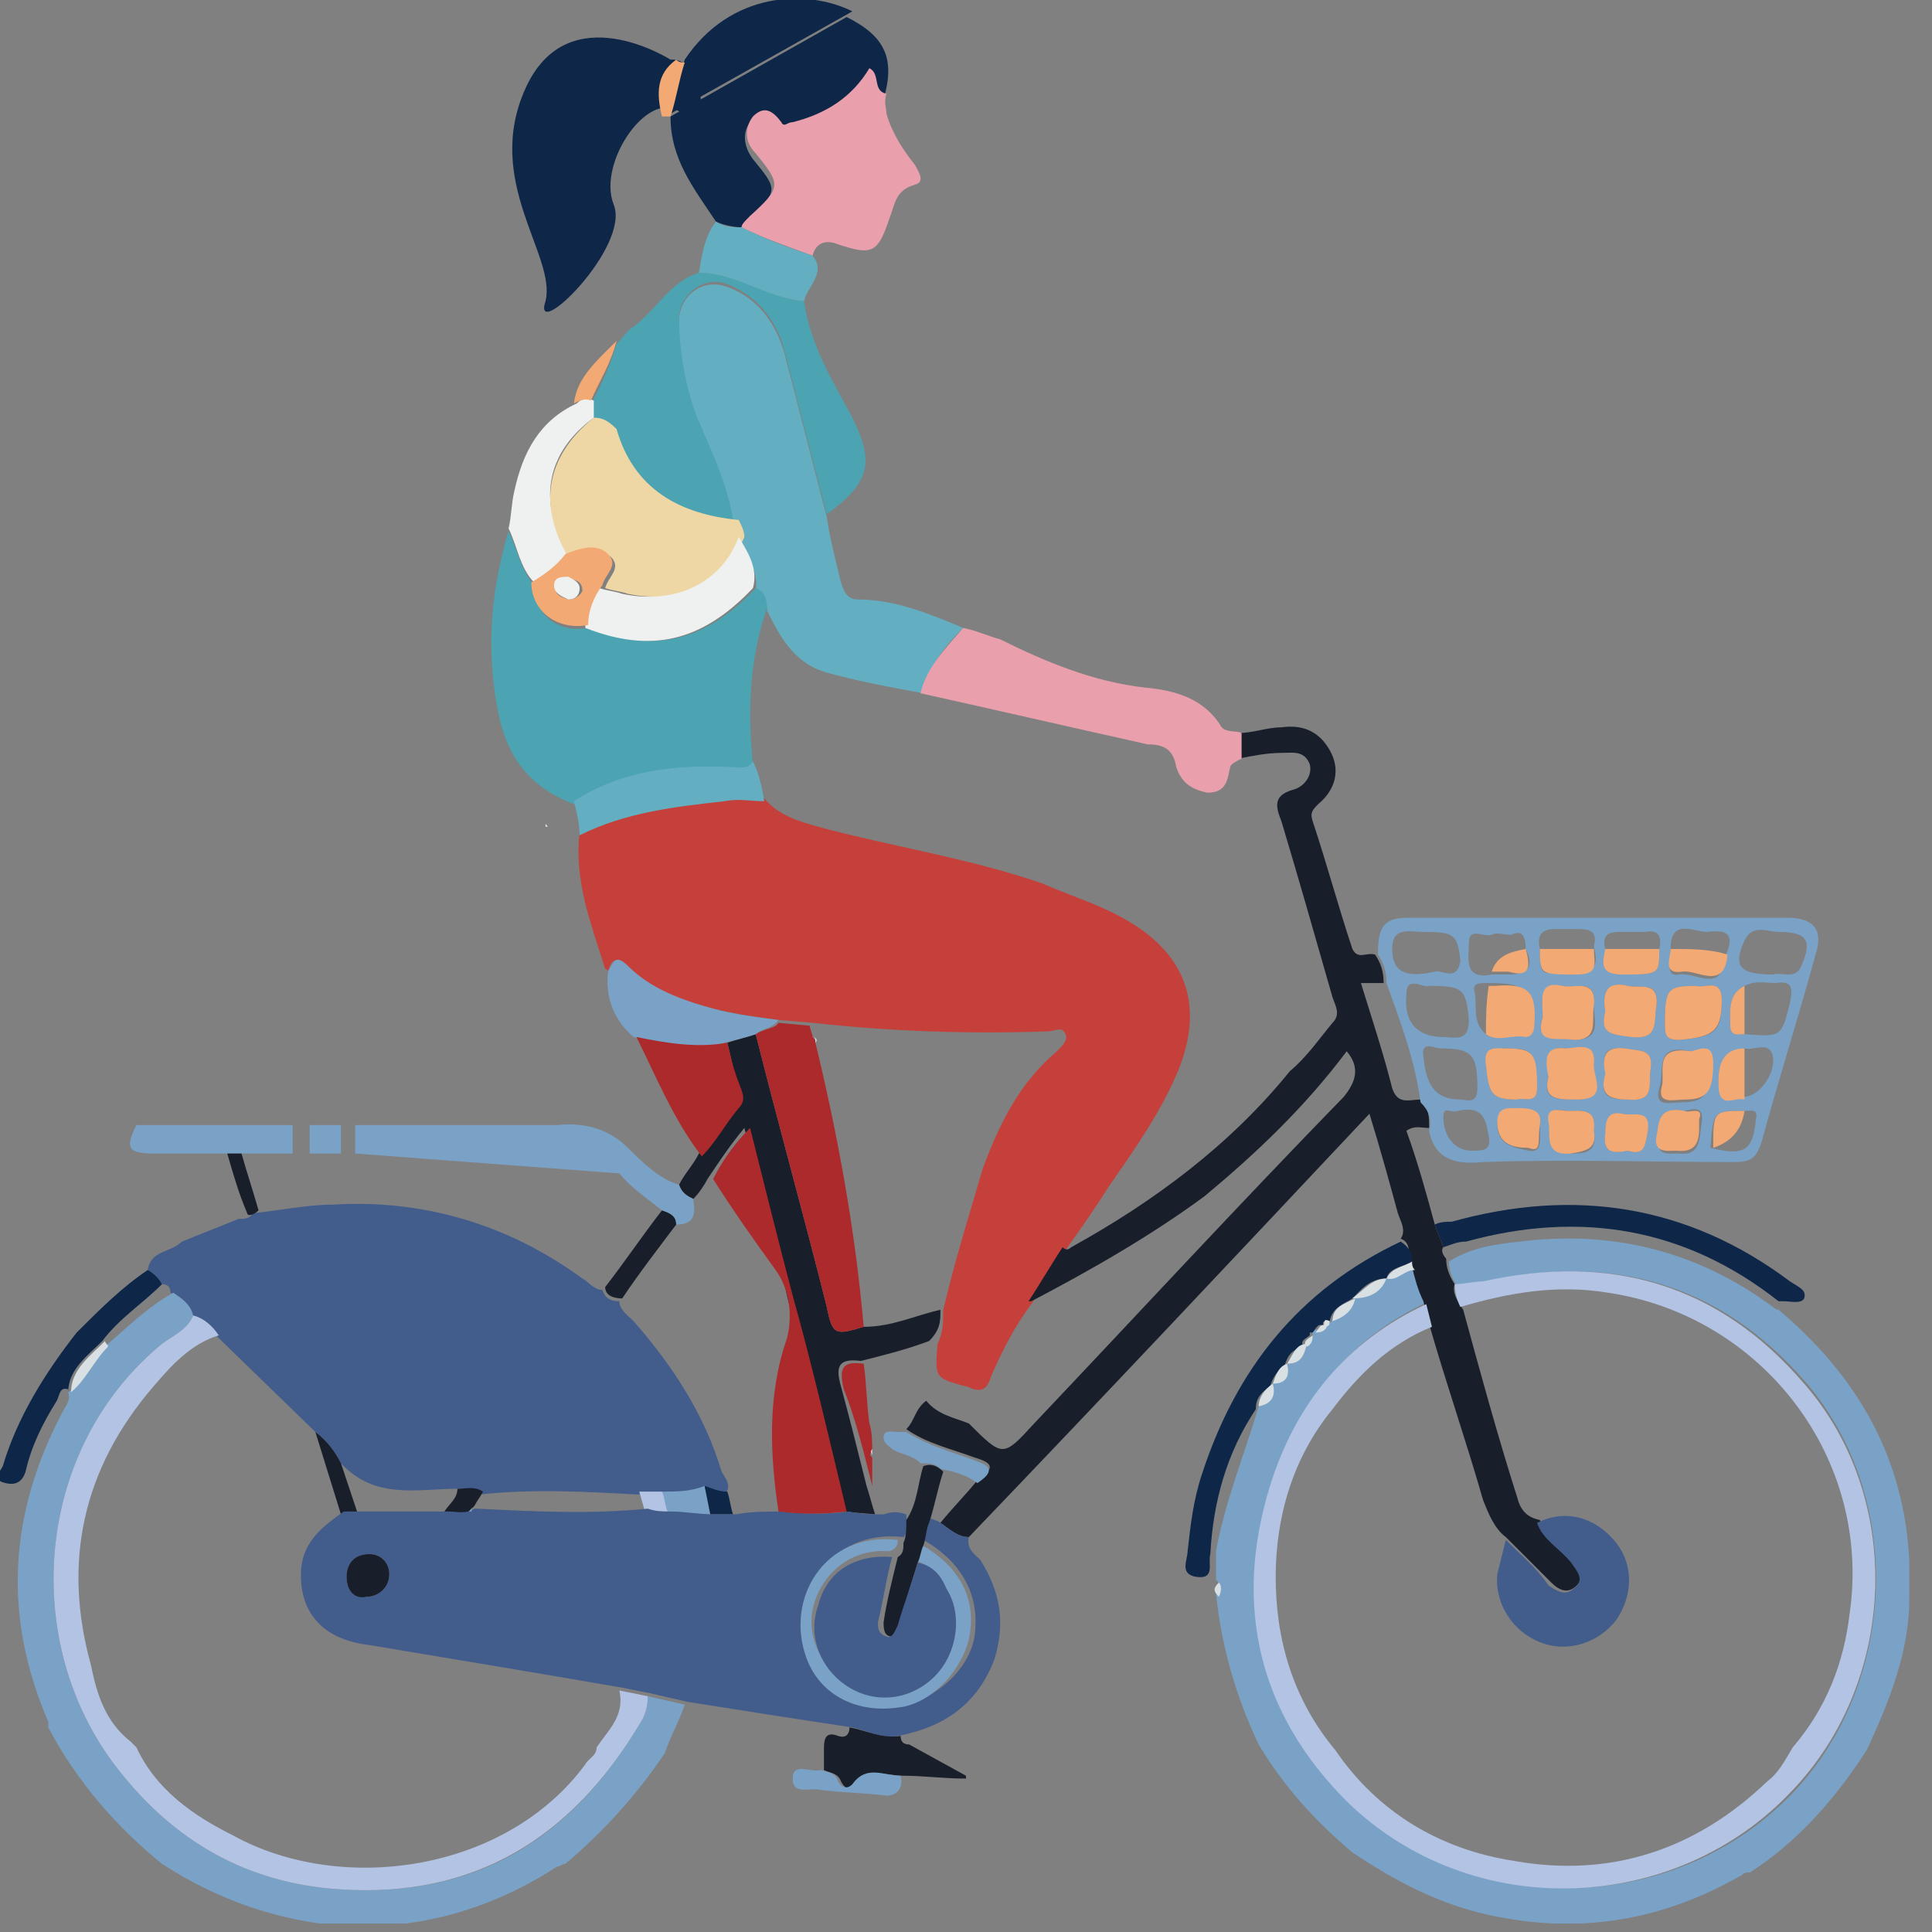 <svg width="68" height="68" viewBox="0 0 68 68" fill="none" xmlns="http://www.w3.org/2000/svg">
<rect x="0" y="0" width="68" height="68" fill="#808080" stroke="none"/>
<g clip-path="url(#clip0)">
<path d="M23.6 2.1C23.6 2.1 20 -0.2 18.5 3.1C17 6.4 19.6 9 19.2 10.6C18.7 12.1 22.2 8.7 21.6 7.2C21 5.7 22.9 3 24 4C25 5.2 24.9 2 23.6 2.1Z" fill="#0E2647"/>
<path d="M20.4 29.3C20.2 31 20.8 32.5 21.3 34.1C21.3 34.1 21.4 34.1 21.4 34.2C21.5 33.8 21.7 33.6 22.1 34C22.9 34.8 24 35.3 25.1 35.5C25.9 35.7 26.7 35.8 27.4 35.9L28.6 36C31.3 36.3 34.1 36.4 36.9 36.3C37.1 36.3 37.4 36.1 37.5 36.4C37.6 36.6 37.4 36.8 37.2 37C35.9 38.1 35.2 39.5 34.6 41.1C34.1 42.8 33.6 44.4 33.2 46.1C33.2 46.5 33.2 46.9 33 47.3C32.9 48.5 32.9 48.5 34 48.8C34.1 48.8 34.2 48.9 34.3 48.9C34.7 49 34.8 48.7 34.9 48.4C35.3 47.5 35.7 46.7 36.3 45.9C36.7 45.3 37.1 44.6 37.5 44C38 43.3 38.5 42.6 39 41.8C39.9 40.5 40.9 39.1 41.5 37.6C42.4 35.3 41.7 33.5 39.5 32.3C38.6 31.8 37.6 31.5 36.7 31.1C34.1 30.2 31.4 29.8 28.8 29.1C28.1 28.9 27.4 28.7 26.9 28.1C26.4 28.1 26 28.1 25.5 28.1C23.7 28.4 22 28.5 20.4 29.3Z" fill="#C5403A"/>
<path d="M6.4 43.7C6 44.1 5.3 44 5.2 44.7C5.4 44.8 5.6 45 5.7 45.2C5.9 45.2 6 45.3 6 45.5C6.3 45.7 6.6 45.9 6.7 46.3C7.1 46.4 7.3 46.7 7.6 47L11.1 50.4C11.5 50.7 11.8 51.1 12 51.5C13.2 52.8 14.7 52.4 16.1 52.4C16.4 52.4 16.7 52.4 16.9 52.6C18.7 52.4 20.6 52.5 22.4 52.6H23.2C23.7 52.6 24.2 52.6 24.7 52.4C25 52.5 25.2 52.5 25.5 52.6C25.8 52.3 25.5 52 25.4 51.8C24.8 49.8 23.7 48.1 22.3 46.5C22.1 46.3 21.8 46.1 21.8 45.8C21.5 45.8 21.3 45.7 21.2 45.4C20.9 45.4 20.7 45.1 20.5 45C17.9 43.1 14.9 42.2 11.7 42.4C10.8 42.4 9.9 42.6 8.9 42.7C8.8 42.9 8.6 42.9 8.4 42.9L6.4 43.7Z" fill="#425C8C"/>
<path d="M47.6 65.2C49.1 66.2 50.6 67 52.4 67.4C55.6 68.1 58.5 67.6 61.3 66C61.4 65.9 61.5 65.9 61.6 65.9C63.3 64.8 64.6 63.3 65.7 61.6C66.5 59.9 67.2 58.1 67.2 56.3C67.4 52.1 65.8 48.8 62.6 46.1C62.5 46.1 62.4 46 62.4 46C59.7 44 56.7 43.3 53.5 43.7C52.6 43.8 51.8 43.9 51 44.4C51 44.7 51.1 45 51.3 45.3C51.6 45.2 52 45.2 52.3 45.1C56.8 44.1 60.6 45.2 63.6 48.7C67 52.7 66.8 59.1 63.2 63C59.1 67.4 51.9 67.7 47.5 63.3C44.4 60.2 43.5 56.4 44.8 52.2C45.7 49.3 47.5 47.1 50.3 45.8C50.2 45.4 50.1 45 49.9 44.6C49.5 44.6 49.3 45 48.9 44.9C48.6 45.3 48.3 45.6 47.7 45.6C47.7 46.1 47.2 46.3 46.9 46.4C46.9 46.5 46.8 46.6 46.7 46.6C46.6 46.8 46.5 46.8 46.3 46.8H46.2V46.9C46.2 47.1 46.2 47.2 46 47.3C45.9 47.7 45.8 48 45.3 48C45.3 48.4 45.2 48.6 44.8 48.7C44.8 49.1 44.8 49.4 44.3 49.5C43.8 51.2 43.1 52.9 42.8 54.6C42.8 54.9 42.8 55.3 42.8 55.6C43 55.8 43 55.9 42.8 56.1C43 58 43.5 59.7 44.3 61.4C45.2 62.9 46.3 64.1 47.6 65.2Z" fill="#7AA2C7"/>
<path d="M51.2 45.2C51 44.9 50.9 44.6 50.9 44.3C50.8 44.2 50.7 44 50.8 43.9C50.7 43.6 50.6 43.4 50.5 43.1C50.2 42 49.9 40.9 49.5 39.8C49.8 39.6 50 39.7 50.3 39.7C50.3 39.3 50.3 39 50 38.7C49.6 38.7 49.2 38.9 49 38.3C48.7 37.1 48.3 35.9 47.9 34.6C48.2 34.6 48.5 34.6 48.7 34.6C48.7 34.2 48.6 33.9 48.4 33.6C48.1 33.5 47.8 33.8 47.6 33.4C47.1 31.9 46.7 30.4 46.2 28.9C46.1 28.6 46.2 28.5 46.4 28.3C47 27.8 47.2 27.1 46.8 26.4C46.4 25.7 45.8 25.5 45.1 25.6C44.6 25.6 44.1 25.8 43.6 25.8C43.6 26.1 43.6 26.4 43.6 26.7C44.1 26.6 44.6 26.5 45.1 26.5C45.5 26.5 45.9 26.4 46.1 26.9C46.2 27.3 45.9 27.7 45.5 27.8C44.8 28 44.9 28.4 45.1 28.9C45.7 30.9 46.3 33 46.9 35.1C47 35.4 47.2 35.7 46.9 36C46.4 36.6 46 37.2 45.4 37.7C43.3 40.3 40.6 42.3 37.7 43.9C37.6 44 37.5 44 37.4 43.9C37 44.5 36.6 45.2 36.2 45.8H36.3C38.4 44.7 40.5 43.5 42.4 42.1C44.2 40.6 45.9 39 47.4 37C47.9 37.6 47.7 38.1 47.3 38.6C43.6 42.4 40 46.3 36.4 50.1C35.3 51.3 35.3 51.3 34.1 50.1C33.6 49.9 33 49.8 32.6 49.3C32.2 49.6 32.2 50 31.9 50.3C32.6 50.8 33.5 51 34.3 51.3C35 51.5 35 51.7 34.4 52.1C34 52.6 33.5 53.1 33.1 53.6C33.4 53.8 33.7 54.1 34.1 54.1C38.8 49.2 43.5 44.2 48.2 39.2C48.6 40.5 48.9 41.6 49.2 42.7C49.3 43 49.5 43.3 49.3 43.6C49.6 43.7 49.6 44 49.6 44.3C49.6 44.4 49.7 44.5 49.7 44.6C49.8 45 49.9 45.4 50.1 45.8L50.3 46.6C50.9 48.7 51.6 50.7 52.2 52.8C52.4 53.3 52.6 53.8 53 54.1C53.5 54.6 54 55.1 54.6 55.7C54.9 56 55.2 56.1 55.5 55.8C55.8 55.5 55.6 55.2 55.4 54.9C55 54.4 54.4 54.1 54.2 53.5C53.7 53.4 53.5 53.1 53.4 52.7C52.7 50.5 52.1 48.3 51.5 46.1C51.3 45.8 51.1 45.5 51.2 45.2Z" fill="#181F2A"/>
<path d="M2.4 49C2.5 49.3 2.3 49.5 2.2 49.7C0.3 53.3 0.1 56.9 1.7 60.6C1.7 60.7 1.7 60.8 1.7 60.8C2.7 62.7 4.1 64.3 5.7 65.6C7.7 66.9 9.8 67.6 12.1 67.8C14.8 67.9 17.3 67.2 19.6 65.7C19.7 65.7 19.8 65.6 19.9 65.6C21.2 64.5 22.4 63.2 23.4 61.7C23.6 61.1 23.9 60.6 24.1 60C23.7 59.9 23.2 59.8 22.8 59.7C22.8 60.1 22.7 60.4 22.5 60.7C20.1 64.7 16.8 66.8 12 66.5C8.7 66.3 6.1 64.8 4.1 62.2C0.7 57.8 1.2 51 5.7 47.3C6.1 47 6.6 46.8 6.8 46.3C6.7 45.9 6.4 45.7 6.1 45.5C5.2 46 4.5 46.7 3.8 47.3C3.3 47.9 3 48.6 2.4 49Z" fill="#7AA2C7"/>
<path d="M33.9 22.1C32.7 21.6 31.5 21.1 30.2 21.1C29.8 21.1 29.7 20.8 29.6 20.5C29.4 19.7 29.2 18.9 29.1 18.2C28.6 16.3 28.1 14.3 27.6 12.4C27.3 11.4 26.7 10.5 25.6 10.1C24.8 9.8 24 10.3 23.9 11.2C23.8 12.4 24 13.5 24.5 14.7C24.9 15.9 25.5 17.1 25.8 18.4C26 18.6 26 18.7 26 19C26.3 19.6 26.7 20.1 26.6 20.8C26.9 20.9 27 21.2 27 21.5C27.5 22.5 28 23.4 29.2 23.7C30.3 24 31.4 24.2 32.5 24.4C32.7 23.4 33.3 22.7 33.9 22.1Z" fill="#63AFC1"/>
<path d="M27 21.4C27 21.1 26.9 20.8 26.6 20.7C24.8 22.6 23 23 20.7 22.1C19.6 22.3 18.8 21.6 18.8 20.6C18.3 20 18.2 19.3 17.9 18.7C17.3 20.7 17.1 22.7 17.5 24.9C17.8 26.6 18.6 27.7 20.2 28.3C21.9 27.2 23.9 27 25.8 27.1C26.1 27.1 26.4 27.1 26.5 26.9C26.3 24.9 26.4 23.1 27 21.4Z" fill="#4CA3B1"/>
<path d="M30 0.4C28.4 -0.4 25.7 -0.3 24.1 2.1C23.9 2.7 23.8 3.4 23.6 4" fill="#0E2647"/>
<path d="M23.6 4.1C23.6 5.6 24.4 6.6 25.2 7.8C25.4 7.9 25.8 8 26.1 8C26.2 7.9 26.2 7.8 26.3 7.8C27.4 6.7 27.4 6.7 26.5 5.6C26.2 5.2 26.1 4.7 26.4 4.3C26.8 3.8 27.1 4 27.4 4.5C27.5 4.7 27.7 4.5 27.8 4.5C29 4.2 29.9 3.6 30.5 2.6C30.9 2.8 30.6 3.4 31.1 3.5C31.5 2.1 31.2 1.3 29.8 0.6" fill="#0E2647"/>
<path d="M25.8 18.3C25.6 17 25 15.8 24.5 14.6C24.1 13.5 23.9 12.3 23.9 11.1C24 10.3 24.8 9.7 25.6 10C26.6 10.4 27.3 11.2 27.6 12.3C28.1 14.2 28.6 16.2 29.1 18.1C30.6 17 30.8 16.3 30 14.7C29.3 13.4 28.5 12.1 28.3 10.6C27 10.5 26 9.6 24.6 9.6C23.6 9.9 23.1 10.9 22.3 11.5C22.1 11.6 22 11.8 21.8 12L21.7 12.1C21.5 12.8 21.2 13.5 20.8 14.2C20.8 14.4 20.8 14.6 20.8 14.8C21.1 14.8 21.3 14.9 21.4 15.2C22.1 17.2 23.7 18.1 25.8 18.3Z" fill="#4CA3B1"/>
<path d="M31.2 3.3C30.7 3.2 31 2.6 30.6 2.4C30 3.4 29.1 4 27.9 4.3C27.7 4.3 27.6 4.5 27.5 4.3C27.2 3.9 26.9 3.7 26.5 4.1C26.2 4.5 26.2 5 26.6 5.4C27.5 6.5 27.5 6.6 26.4 7.6C26.2 7.8 26.1 7.9 26.1 8C26.9 8.4 27.8 8.7 28.6 9C28.7 8.6 29 8.4 29.5 8.6C30.7 9 30.9 8.9 31.3 7.7C31.5 7.2 31.5 6.7 32.2 6.5C32.6 6.4 32.3 6 32.2 5.8C31.8 5.3 31.4 4.7 31.2 4C31.2 3.8 31.1 3.6 31.2 3.3Z" fill="#EA9FAC"/>
<path d="M33.9 22.1C33.3 22.8 32.6 23.5 32.4 24.4C35.1 25 37.7 25.6 40.4 26.2C41 26.2 41.3 26.4 41.4 27C41.6 27.6 42 27.8 42.5 27.9C43.2 27.9 43.2 27.4 43.3 27C43.3 26.9 43.5 26.8 43.7 26.7C43.7 26.4 43.7 26.1 43.7 25.8C43.5 25.7 43.2 25.8 43 25.6C42.4 24.6 41.4 24.3 40.3 24.2C38.5 24 36.8 23.3 35.2 22.5C34.8 22.4 34.4 22.2 33.9 22.1Z" fill="#EA9FAC"/>
<path d="M26.5 26.8C26.3 27.1 26 27 25.8 27C23.8 26.9 21.9 27.1 20.2 28.2C20.3 28.6 20.4 29 20.4 29.4C22 28.6 23.7 28.4 25.5 28.2C26 28.1 26.4 28.2 26.9 28.2C26.8 27.6 26.7 27.2 26.5 26.8Z" fill="#63AFC1"/>
<path d="M20.9 14.7V14.1C20.7 14 20.5 14 20.3 14.2C19 14.8 18.4 15.9 18.1 17.3C18 17.7 18 18.2 17.9 18.6C18.2 19.2 18.3 20 18.8 20.5C19.2 20.2 19.6 19.9 20 19.5C19.7 19 19.5 18.5 19.4 17.9C19.2 16.6 19.8 15.5 20.9 14.7Z" fill="#EFF1F0"/>
<path d="M2.7 46.9C1.6 48.3 0.6 49.9 0.1 51.6C-4.72069e-05 51.8 -0.3 52.1 0.2 52.2C0.6 52.3 0.8 52.1 0.9 51.8C1.1 50.9 1.5 50.1 2 49.3C2.1 49.1 2.1 48.8 2.4 48.9V49C2.4 48.2 3.1 47.7 3.6 47.2C4.2 46.4 5 45.9 5.7 45.2C5.6 45 5.4 44.8 5.2 44.7C4.3 45.3 3.5 46.1 2.7 46.9Z" fill="#0E2647"/>
<path d="M28.6 9C27.7 8.7 26.9 8.4 26.1 8C25.8 8 25.5 8 25.2 7.8C24.8 8.3 24.7 9 24.6 9.6C25.9 9.6 27 10.5 28.3 10.6C28.4 10.1 29.1 9.6 28.6 9Z" fill="#63AFC1"/>
<path d="M10.3 40.6C10.3 40.3 10.3 39.9 10.3 39.6C8.5 39.6 6.6 39.6 4.8 39.6C4.4 40.4 4.5 40.6 5.4 40.6C5.8 40.6 6.1 40.6 6.5 40.6C7 40.6 7.5 40.6 8 40.6C8.2 40.6 8.4 40.6 8.5 40.6C9.1 40.6 9.7 40.6 10.3 40.6Z" fill="#7AA2C7"/>
<path d="M20.2 14.2C20.4 14.1 20.6 14 20.8 14.1C21.1 13.4 21.5 12.8 21.7 12C21 12.7 20.3 13.3 20.2 14.2Z" fill="#F3A974"/>
<path d="M23.6 4.1C23.8 3.5 23.9 2.8 24.1 2.2C24 2.2 23.9 2.2 23.8 2.1C23.1 2.6 23.1 3.3 23.3 4.1C23.4 4.1 23.5 4.1 23.6 4.1Z" fill="#F3A974"/>
<path d="M19.2 29V29.1C19.3 29.1 19.3 29.1 19.2 29C19.3 29 19.2 29 19.2 29Z" fill="#D8E0E3"/>
<path d="M21.7 12.1L21.8 12L21.7 12.1Z" fill="#F3A974"/>
<path d="M50 38.8C50.3 39.1 50.4 39.4 50.3 39.8C50.5 40.8 51.2 41 52.2 40.9C55.1 40.8 58.1 40.9 61 40.9C61.6 40.9 61.8 40.8 62 40.2C62.6 38 63.3 35.8 63.9 33.6C64.2 32.7 63.8 32.3 62.9 32.3C58.5 32.3 54 32.3 49.6 32.3C48.7 32.3 48.5 32.6 48.5 33.6C48.7 33.9 48.8 34.2 48.8 34.6C49.3 36 49.8 37.3 50 38.8ZM61.4 39.1C61.6 39.1 61.9 39 61.8 39.4C61.7 40.5 61.4 40.7 60.2 40.4C60.3 39.1 60.3 39.1 61.4 39.1ZM61.4 36.9C61.7 37 62.3 36.6 62.4 37.2C62.5 37.8 61.9 38.6 61.4 38.6C61.1 38.6 60.6 38.9 60.5 38.3C60.4 37.5 60.7 37 61.4 36.9ZM58.8 33.4C58.8 32.3 59.6 32.8 60.1 32.8C60.8 32.7 61.1 32.9 60.7 33.7C60.6 35 59.7 34.2 59.1 34.3C58.6 34.4 58.8 33.8 58.8 33.4ZM54.2 33.4C54.1 33 54.2 32.7 54.7 32.7C55 32.7 55.3 32.7 55.6 32.7C56.1 32.7 56.2 32.9 56.1 33.3C56.2 33.8 56.3 34.2 55.5 34.2C54.2 34.3 54.2 34.4 54.2 33.4ZM58.4 33.4C58.4 34.3 58.4 34.3 57.1 34.3C56.3 34.3 56.5 33.9 56.5 33.4C56.4 33 56.5 32.8 57 32.8C57.3 32.8 57.6 32.8 57.9 32.8C58.4 32.7 58.5 33 58.4 33.4ZM53.7 33.4C54 34 53.8 34.3 53.1 34.3C52.9 34.3 52.7 34.3 52.5 34.3C51.5 34.5 51.7 33.7 51.7 33.2C51.7 32.6 52.2 33 52.5 32.9C52.7 32.8 52.9 32.9 53.2 32.9C53.6 32.7 53.7 33 53.7 33.4ZM61.4 36.4C61.2 36.4 60.9 36.5 60.9 36.1C60.9 35.6 60.8 35 61.4 34.7C61.8 34.5 62.1 34.6 62.5 34.6C63.1 34.5 63.1 34.8 63 35.3C62.7 36.5 62.7 36.5 61.4 36.4ZM52.3 36.4C51.8 36 52 35.4 51.9 34.9C51.8 34.6 52.1 34.6 52.3 34.6C52.4 34.6 52.5 34.6 52.5 34.6C53.7 34.6 54 34.9 53.9 36C53.9 36.2 53.9 36.5 53.6 36.4C53.2 36.4 52.7 36.7 52.3 36.4ZM59.7 34.7C60 34.8 60.6 34.4 60.6 35.2C60.6 36.3 60.4 36.5 59.1 36.6C58.6 36.6 58.6 36.4 58.6 36C58.6 34.8 58.7 34.7 59.7 34.7ZM50.3 34.7C51.5 34.7 51.6 34.8 51.7 35.9C51.7 36.7 51.2 36.5 50.8 36.5C49.9 36.5 49.4 36 49.5 35C49.5 34.3 50.1 34.8 50.3 34.7ZM54.3 35.8C54.3 35.2 54.1 34.6 55 34.7C55.5 34.8 56.2 34.4 56.1 35.4C56.1 35.9 56.4 36.6 55.4 36.6C54.8 36.5 54 36.7 54.3 35.8ZM56.5 35.6C56.4 35 56.5 34.5 57.3 34.7C57.8 34.8 58.4 34.5 58.3 35.4C58.2 36 58.4 36.6 57.4 36.5C56.7 36.4 56.3 36.4 56.5 35.6ZM50.5 34.2C49.6 34.4 49 34.3 49 33.4C49 32.6 49.6 32.8 50.1 32.8C51.2 32.8 51.3 32.9 51.4 33.8C51.3 34.6 50.7 34.1 50.5 34.2ZM62.4 34.3C61.2 34.3 61 34 61.4 33.1C61.7 32.5 62.2 32.8 62.6 32.8C63.6 32.8 63.8 33.1 63.4 34C63.2 34.5 62.7 34.2 62.4 34.3ZM59.5 37C59.7 37.1 60.3 36.7 60.2 37.5C60.2 38.5 60 38.8 59.2 38.8C58.8 38.8 58.2 39 58.4 38.3C58.6 37.7 58.2 36.7 59.5 37ZM51.4 38.7C50.6 38.7 50.2 38.3 50.1 37.2C50 36.6 50.5 36.9 50.7 36.9C51.8 36.9 52 37.1 52 38.3C52 38.9 51.6 38.7 51.4 38.7ZM53.4 38.7C52.5 38.7 52.4 38.5 52.3 37.5C52.3 36.9 52.7 36.9 53 36.9C54 36.9 54 37 54.1 38.3C54.1 38.9 53.6 38.6 53.4 38.7ZM56.5 37.8C56.4 37.2 56.4 36.8 57.2 36.9C57.7 37 58.2 36.9 58.1 37.6C58 38.1 58.3 38.8 57.3 38.7C56.6 38.7 56.3 38.6 56.5 37.8ZM54.5 37.9C54.5 37.4 54.3 36.8 55.1 36.9C55.5 37 56.2 36.6 56.1 37.5C56 37.9 56.5 38.7 55.5 38.7C54.7 38.7 54.3 38.7 54.5 37.9ZM56.1 39.8C56.2 40.4 56 40.6 55.4 40.6C54.4 40.7 54.7 39.9 54.6 39.5C54.5 38.9 55 39.1 55.3 39.1C55.7 39.1 56.2 39 56.1 39.8ZM59.3 39.1C59.4 39.1 60 38.8 59.9 39.5C59.8 40 59.9 40.7 59.1 40.6C58.7 40.6 58.3 40.7 58.4 40.1C58.4 39.6 58.3 38.9 59.3 39.1ZM51.3 39.1C52.2 38.9 52.3 39.4 52.4 40C52.5 40.5 52.2 40.5 51.8 40.5C51.2 40.5 50.8 40 50.8 39.3C50.8 38.9 51.1 39.2 51.3 39.1ZM54.2 39.6C54.2 40.1 54.3 40.6 53.8 40.5C53.3 40.4 52.7 40.3 52.7 39.6C52.7 39.1 53 39.1 53.3 39.1C53.8 39.1 54.3 39.1 54.2 39.6ZM57.3 40.5C56.8 40.6 56.4 40.6 56.5 39.9C56.5 39.4 56.6 39.2 57.1 39.2C57.5 39.3 58 39 58 39.8C57.9 40.3 57.9 40.7 57.3 40.5Z" fill="#7AA2C7"/>
<path d="M50.5 43.1C50.6 43.4 50.7 43.6 50.8 43.9C51.1 43.8 51.3 43.7 51.6 43.7C55.6 42.6 59.3 43.2 62.6 45.8C62.7 45.8 62.8 45.8 62.8 45.8C63 45.8 63.4 45.9 63.5 45.7C63.6 45.4 63.3 45.3 63 45.1C59.4 42.4 55.4 41.8 51.1 43C50.9 43 50.7 43 50.5 43.1Z" fill="#0E2647"/>
<path d="M33.1 46.1C32.2 46.3 31.4 46.7 30.4 46.7C29.4 47 29.3 47 29.1 46C28.3 42.8 27.4 39.6 26.6 36.4C26.3 36.5 25.9 36.6 25.6 36.7C25.7 37.1 25.8 37.6 25.9 38C26 38.3 26.2 38.6 25.9 38.9C25.4 39.4 25.1 40.1 24.6 40.6C24.4 41 24.1 41.3 23.9 41.7C24 42 24.2 42.1 24.4 42.2C24.6 42 24.8 41.7 24.9 41.5C25.3 40.9 25.7 40.3 26.2 39.7C26.7 41.8 27.3 43.7 27.7 45.6C28.3 48.1 29 50.7 29.6 53.2L30.8 53.3C30.7 53 30.6 52.6 30.5 52.3C30.2 51.1 29.9 49.9 29.6 48.8C29.4 48.1 29.5 47.8 30.3 47.9C31.1 47.7 31.9 47.5 32.7 47.2C33.1 46.8 33.1 46.5 33.1 46.1Z" fill="#181F2A"/>
<path d="M26.6 36.4C27.4 39.6 28.3 42.8 29.1 46C29.3 47 29.4 47 30.4 46.7C30.1 43.3 29.5 40 28.7 36.7C28.7 36.6 28.7 36.6 28.6 36.5C28.6 36.4 28.5 36.2 28.5 36.1L27.4 36C27.3 36.2 26.9 36.2 26.6 36.4Z" fill="#AC2A2B"/>
<path d="M26.6 36.4C26.8 36.2 27.2 36.2 27.4 35.9C26.6 35.8 25.8 35.7 25.1 35.5C24 35.2 22.9 34.8 22.1 34C21.7 33.6 21.6 33.8 21.4 34.2C21.3 35.1 21.6 35.9 22.3 36.5C23.4 36.8 24.4 37 25.5 36.7C25.9 36.6 26.3 36.5 26.6 36.4Z" fill="#7AA2C7"/>
<path d="M21.8 59.5C22 60.4 21.4 60.9 21 61.5C21 61.8 20.7 61.9 20.6 62.1C17.8 65.9 12 66.7 8.2 64.6C6.8 63.9 5.5 63 4.8 61.5L4.6 61.3C3.7 60.6 3.4 59.6 3.2 58.6C2.2 55 2.9 51.7 5.4 48.8C6 48.1 6.7 47.3 7.7 47C7.5 46.7 7.2 46.4 6.8 46.3C6.6 46.8 6.1 47 5.7 47.3C1.2 51 0.7 57.8 4.1 62.2C6.1 64.8 8.7 66.3 12 66.5C16.7 66.8 20.1 64.7 22.5 60.7C22.7 60.4 22.8 60.1 22.8 59.7L21.8 59.5Z" fill="#B3C3E3"/>
<path d="M23.3 42.6C22.6 43.5 22 44.4 21.3 45.3C21.3 45.6 21.6 45.7 21.9 45.7C22.5 44.8 23.2 43.9 23.8 43.1C23.8 42.8 23.6 42.7 23.3 42.6Z" fill="#181F2A"/>
<path d="M12.6 53.3C12.4 52.7 12.2 52.1 12 51.5C11.8 51.1 11.5 50.7 11.1 50.4L12 53.3C12.2 53.3 12.4 53.3 12.6 53.3Z" fill="#181F2A"/>
<path d="M9.1 42.6C8.9 41.9 8.7 41.3 8.5 40.6C8.3 40.6 8.1 40.6 8 40.6C8.2 41.3 8.4 42 8.7 42.7C8.7 42.8 8.9 42.8 9.1 42.6Z" fill="#181F2A"/>
<path d="M24.8 52.3C24.3 52.5 23.8 52.5 23.3 52.5C23.3 52.7 23.4 53 23.5 53.2C24 53.2 24.5 53.3 25 53.3L24.8 52.3Z" fill="#7AA2C7"/>
<path d="M16.1 52.4C16.1 52.8 15.7 53 15.6 53.3C15.9 53.3 16.2 53.4 16.5 53.2L16.7 53C16.8 52.8 16.9 52.7 17 52.5C16.7 52.3 16.4 52.4 16.1 52.4Z" fill="#181F2A"/>
<path d="M24.8 52.3L25 53.3C25.3 53.3 25.5 53.3 25.8 53.3C25.7 53 25.7 52.8 25.6 52.5C25.3 52.5 25.1 52.4 24.8 52.3Z" fill="#0E2647"/>
<path d="M23.5 53.2C23.4 53 23.4 52.7 23.3 52.5H22.5L22.7 53.2C22.9 53.2 23.2 53.2 23.5 53.2Z" fill="#B3C3E3"/>
<path d="M51.2 45.2C51.2 45.5 51.3 45.8 51.4 46C53.1 45.5 54.8 45.2 56.6 45.5C62 46.3 65.9 51.3 65.1 56.8C64.9 58.5 64.3 60.1 63.1 61.5C62.8 62 62.6 62.4 62.2 62.7C59.7 65.1 56.7 66.1 53.3 65.5C50.7 65.1 48.5 63.8 47 61.6C45.5 59.8 44.9 57.7 44.9 55.5C44.9 53.4 45.5 51.3 46.9 49.6C47.8 48.4 48.9 47.3 50.4 46.7L50.2 45.9C47.4 47.2 45.6 49.4 44.7 52.3C43.4 56.5 44.3 60.3 47.4 63.4C51.8 67.7 59 67.4 63.1 63C66.8 59.1 67 52.7 63.5 48.7C60.5 45.2 56.7 44.1 52.2 45.1C51.9 45.1 51.5 45.2 51.2 45.2Z" fill="#B3C3E3"/>
<path d="M49.3 43.7C45.7 45.4 43.5 48.2 42.3 51.9C42 52.8 41.9 53.7 41.8 54.6C41.8 54.9 41.5 55.4 42.1 55.5C42.8 55.6 42.5 55 42.6 54.7C42.7 52.8 43.2 51.1 44.2 49.6C44.2 49.2 44.4 49 44.7 48.8C44.8 48.5 44.9 48.3 45.2 48.1C45.3 47.8 45.4 47.5 45.9 47.4C45.7 47.2 46 47.1 46.1 47V46.9H46.2C46.3 46.8 46.4 46.5 46.6 46.7C46.5 46.5 46.6 46.5 46.8 46.5C46.9 46 47.3 45.9 47.6 45.7C47.9 45.4 48.2 45 48.8 45C48.9 44.6 49.4 44.6 49.7 44.4C49.7 44.1 49.6 43.9 49.3 43.7Z" fill="#0E2647"/>
<path d="M48.8 45C48.3 45 48 45.4 47.6 45.7C48.2 45.7 48.6 45.5 48.8 45Z" fill="#D8E0E3"/>
<path d="M49.7 44.4C49.4 44.6 49 44.6 48.8 45C49.2 45.1 49.4 44.7 49.8 44.7C49.7 44.6 49.7 44.5 49.7 44.4Z" fill="#D8E0E3"/>
<path d="M47.7 45.7C47.3 45.9 46.9 46 46.9 46.5C47.2 46.4 47.6 46.2 47.7 45.7Z" fill="#D8E0E3"/>
<path d="M46 47.3C45.6 47.3 45.5 47.7 45.3 48C45.8 48 45.9 47.7 46 47.3Z" fill="#D8E0E3"/>
<path d="M44.8 48.7C44.5 48.9 44.3 49.2 44.3 49.5C44.8 49.4 44.9 49.1 44.8 48.7Z" fill="#D8E0E3"/>
<path d="M45.3 48C45 48.1 44.9 48.4 44.8 48.7C45.3 48.7 45.4 48.4 45.3 48Z" fill="#D8E0E3"/>
<path d="M42.9 55.7C42.7 55.9 42.7 56 42.9 56.2C43 56 43 55.8 42.9 55.7Z" fill="#D8E0E3"/>
<path d="M46.2 47C46.1 47.1 45.8 47.2 46 47.4C46.2 47.3 46.2 47.1 46.2 47Z" fill="#D8E0E3"/>
<path d="M46.7 46.7C46.5 46.5 46.4 46.8 46.3 46.9C46.4 46.9 46.6 46.9 46.7 46.7Z" fill="#D8E0E3"/>
<path d="M46.8 46.5C46.6 46.4 46.6 46.5 46.6 46.7C46.8 46.7 46.8 46.6 46.8 46.5Z" fill="#D8E0E3"/>
<path d="M31.6 61.1C33.2 60.8 34.4 60 35 58.4C35.4 57.1 35.2 56 34.5 54.9C34.3 54.7 34 54.5 34.1 54.1C33.7 54.1 33.4 53.8 33.1 53.6C33 53.5 32.8 53.5 32.7 53.4C32.6 53.7 32.6 54 32.5 54.2C33.9 55 34.5 56.2 34.3 57.6C34.1 58.8 32.9 59.8 31.8 60C30.3 60.2 29.1 59.6 28.6 58.3C27.7 56.2 29.2 53.8 31.8 54.1C32 53.9 31.9 53.6 31.9 53.3C31.6 53.2 31.4 53.2 31.1 53.3C30.7 53.3 30.3 53.3 29.9 53.2C29.1 53.3 28.3 53.3 27.5 53.2C27 53.2 26.4 53.2 25.9 53.3C25.6 53.3 25.4 53.3 25.1 53.3C24.6 53.3 24.1 53.2 23.6 53.2C23.3 53.2 23.1 53.2 22.8 53.1C20.8 53.3 18.8 53.2 16.8 53.1H16.7C16.4 53.3 16.1 53.2 15.8 53.2C14.8 53.2 13.8 53.2 12.7 53.2C12.5 53.2 12.3 53.2 12.1 53.2C11.4 53.7 10.7 54.2 10.6 55.2C10.5 56.7 11.3 57.7 13 57.9C16 58.4 19 58.9 21.9 59.4L22.9 59.6C23.3 59.7 23.8 59.8 24.2 59.9C26.1 60.2 28 60.5 30 60.8C30.5 60.9 31 61.2 31.6 61.1ZM12.2 55.5C12.2 55 12.5 54.7 13 54.7C13.4 54.7 13.7 55 13.7 55.4C13.7 55.9 13.3 56.2 12.9 56.2C12.5 56.2 12.2 56 12.2 55.5Z" fill="#425C8C"/>
<path d="M53 54.2C52.9 54.6 52.8 55 52.7 55.4C52.6 56.4 53.2 57.4 54.2 57.8C55.2 58.2 56.3 57.8 56.9 57C57.5 56.1 57.5 55 56.8 54.2C56.1 53.4 55.1 53.1 54.1 53.6C54.3 54.2 54.9 54.5 55.3 55C55.5 55.3 55.8 55.6 55.4 55.9C55.1 56.2 54.8 56 54.5 55.8C54.1 55.2 53.5 54.7 53 54.2Z" fill="#425C8C"/>
<path d="M31.9 50.4C31.8 50.4 31.7 50.4 31.6 50.4C31.4 50.4 31.1 50.3 31.1 50.6C31.1 50.8 31.3 50.9 31.4 51C31.7 51.2 32.1 51.2 32.4 51.5C32.7 51.5 32.9 51.5 33.1 51.7C33.6 51.8 34 51.9 34.4 52.2C35 51.8 34.9 51.6 34.3 51.4C33.5 51.1 32.7 50.9 31.9 50.4Z" fill="#7AA2C7"/>
<path d="M21.8 41.3C22.2 41.8 22.8 42.2 23.3 42.6C23.6 42.7 23.8 42.8 23.8 43.1C24.4 43.1 24.5 42.8 24.4 42.2C24.2 42.1 24 42 23.9 41.7C23.2 41.5 22.6 40.9 22.1 40.4C21.4 39.7 20.5 39.5 19.6 39.6C19.3 39.6 18.9 39.6 18.6 39.6C16.6 39.6 14.5 39.6 12.5 39.6C12.5 39.9 12.5 40.3 12.5 40.6" fill="#7AA2C7"/>
<path d="M3.8 47.4C3.8 47.3 3.7 47.3 3.7 47.2C3.2 47.7 2.5 48.2 2.5 49C3 48.6 3.3 47.9 3.8 47.4Z" fill="#D8E0E3"/>
<path d="M20.9 14.7C19.9 15.5 19.2 16.6 19.4 18C19.5 18.6 19.7 19.1 20 19.6C20.5 19.4 21 19.2 21.5 19.6C21.9 20 21.4 20.3 21.3 20.7C21.6 20.8 21.8 20.8 22.1 20.9C24 21.3 25.5 20.5 26.2 18.9C26.2 18.7 26.1 18.5 26 18.3C23.9 18.1 22.3 17.2 21.7 15.1C21.4 14.8 21.2 14.7 20.9 14.7Z" fill="#EED7A4"/>
<path d="M26 18.9C25.4 20.5 23.8 21.3 21.9 20.9C21.6 20.8 21.4 20.8 21.1 20.7C20.8 21.1 20.6 21.6 20.6 22.1C22.9 23 24.7 22.6 26.5 20.7C26.7 20 26.3 19.4 26 18.9Z" fill="#EFF1F0"/>
<path d="M20.7 22C20.7 21.5 20.9 21 21.2 20.6C21.3 20.2 21.8 19.9 21.4 19.5C21 19.1 20.4 19.3 19.9 19.5C19.6 19.9 19.2 20.2 18.7 20.5C18.7 21.5 19.6 22.2 20.7 22ZM20 21.1C19.7 21 19.5 20.9 19.6 20.7C19.6 20.4 19.9 20.4 20.1 20.4C20.3 20.4 20.5 20.5 20.5 20.8C20.4 21 20.2 21.1 20 21.1Z" fill="#F3A974"/>
<path d="M25.6 36.7C24.5 36.9 23.4 36.7 22.4 36.5C23.1 37.9 23.7 39.4 24.7 40.7C25.2 40.2 25.5 39.6 26 39C26.3 38.7 26.1 38.4 26 38.1C25.8 37.6 25.7 37.1 25.6 36.7Z" fill="#AC2A2B"/>
<path d="M12 39.6C11.6 39.6 11.3 39.6 10.9 39.6C10.9 39.9 10.9 40.3 10.9 40.6C11.3 40.6 11.6 40.6 12 40.6C12 40.3 12 39.9 12 39.6Z" fill="#7AA2C7"/>
<path d="M59.7 34.7C58.7 34.7 58.6 34.8 58.6 36C58.6 36.4 58.6 36.6 59.1 36.6C60.3 36.5 60.6 36.3 60.6 35.2C60.6 34.4 60 34.8 59.7 34.7Z" fill="#F3A974"/>
<path d="M54.3 35.8C54 36.8 54.8 36.5 55.4 36.6C56.3 36.6 56 35.9 56.1 35.4C56.2 34.4 55.4 34.8 55 34.7C54.1 34.5 54.3 35.2 54.3 35.8Z" fill="#F3A974"/>
<path d="M56.5 35.6C56.3 36.4 56.7 36.4 57.4 36.5C58.4 36.6 58.2 36 58.3 35.4C58.4 34.5 57.7 34.8 57.3 34.7C56.5 34.5 56.4 35 56.5 35.6Z" fill="#F3A974"/>
<path d="M59.5 37C58.2 36.8 58.6 37.7 58.5 38.2C58.3 38.9 58.9 38.7 59.3 38.7C60.1 38.7 60.3 38.4 60.3 37.4C60.3 36.6 59.7 37 59.5 37Z" fill="#F3A974"/>
<path d="M53.4 38.7C53.6 38.6 54.1 38.9 54.1 38.3C54.1 37.1 54 36.9 53 36.9C52.6 36.9 52.2 36.8 52.3 37.5C52.4 38.5 52.5 38.7 53.4 38.7Z" fill="#F3A974"/>
<path d="M56.5 37.8C56.3 38.5 56.6 38.7 57.3 38.7C58.3 38.8 58 38.1 58.1 37.6C58.2 36.9 57.7 37 57.2 36.9C56.4 36.8 56.4 37.3 56.5 37.8Z" fill="#F3A974"/>
<path d="M52.3 36.4C52.7 36.7 53.2 36.4 53.7 36.5C53.9 36.5 54 36.3 54 36.1C54.1 34.9 53.8 34.6 52.6 34.7C52.5 34.7 52.4 34.7 52.4 34.7C52.3 35.3 52.3 35.9 52.3 36.4Z" fill="#F3A974"/>
<path d="M54.5 37.9C54.3 38.7 54.8 38.7 55.5 38.7C56.6 38.7 56.1 38 56.1 37.5C56.2 36.6 55.5 36.9 55.1 36.9C54.3 36.8 54.4 37.4 54.5 37.9Z" fill="#F3A974"/>
<path d="M56.1 39.8C56.2 39 55.7 39.1 55.2 39.1C54.9 39.1 54.4 38.9 54.5 39.5C54.6 39.9 54.3 40.7 55.3 40.6C55.9 40.5 56.2 40.4 56.1 39.8Z" fill="#F3A974"/>
<path d="M59.3 39.1C58.3 38.9 58.4 39.6 58.3 40C58.2 40.6 58.7 40.5 59 40.5C59.9 40.6 59.8 39.9 59.8 39.4C60 38.9 59.4 39.2 59.3 39.1Z" fill="#F3A974"/>
<path d="M54.2 39.6C54.3 39 53.8 39 53.3 39C53 39 52.7 39 52.7 39.5C52.7 40.3 53.3 40.4 53.8 40.4C54.3 40.6 54.1 40.1 54.2 39.6Z" fill="#F3A974"/>
<path d="M57.3 40.5C57.9 40.7 57.9 40.3 58 39.8C58.1 39 57.5 39.3 57.1 39.2C56.6 39.1 56.5 39.4 56.5 39.9C56.4 40.6 56.8 40.6 57.3 40.5Z" fill="#F3A974"/>
<path d="M56.5 33.4C56.4 33.9 56.3 34.3 57.1 34.3C58.4 34.3 58.4 34.3 58.4 33.4C57.8 33.4 57.1 33.4 56.5 33.4Z" fill="#F3A974"/>
<path d="M54.2 33.4C54.2 34.3 54.2 34.3 55.5 34.3C56.3 34.3 56.1 33.9 56.1 33.4C55.4 33.4 54.8 33.4 54.2 33.4Z" fill="#F3A974"/>
<path d="M58.8 33.4C58.8 33.7 58.5 34.3 59.2 34.2C59.7 34.1 60.7 34.9 60.8 33.6C60.2 33.4 59.5 33.4 58.8 33.4Z" fill="#F3A974"/>
<path d="M61.4 36.9C60.7 36.9 60.4 37.4 60.5 38.4C60.6 39 61.1 38.6 61.4 38.7C61.4 38.1 61.4 37.5 61.4 36.9Z" fill="#F3A974"/>
<path d="M61.4 39.1C60.3 39.1 60.3 39.1 60.3 40.4C60.9 40.2 61.3 39.8 61.4 39.1Z" fill="#F3A974"/>
<path d="M53.7 33.4C53.2 33.5 52.7 33.6 52.5 34.2C52.7 34.2 52.9 34.2 53.1 34.2C53.8 34.4 53.9 34.1 53.7 33.4Z" fill="#F3A974"/>
<path d="M61.4 36.4C61.4 35.8 61.4 35.3 61.4 34.7C60.8 35 60.9 35.6 60.9 36.1C60.9 36.5 61.2 36.4 61.4 36.4Z" fill="#F3A974"/>
<path d="M29.9 60.8C29.9 61 29.8 61.2 29.5 61.1C29 60.9 29 61.3 29 61.6C29 61.8 29 62 29 62.3C29.2 62.4 29.5 62.4 29.6 62.7C29.7 62.9 29.9 63.1 30.1 62.8C30.6 62.2 31.2 62.5 31.8 62.5C32.5 62.5 33.2 62.6 34 62.6V62.5L32 61.4C31.8 61.4 31.7 61.3 31.7 61.1C31 61.2 30.5 60.9 29.9 60.8Z" fill="#181F2A"/>
<path d="M31.7 62.5C31.1 62.5 30.5 62.1 30 62.8C29.8 63 29.6 62.9 29.5 62.7C29.4 62.4 29.2 62.4 28.9 62.3C28.5 62.4 27.9 62 27.9 62.6C27.9 63.2 28.5 62.9 28.9 63C29.7 63.1 30.4 63.1 31.2 63.2C31.6 63.2 31.8 62.9 31.7 62.5Z" fill="#7AA2C7"/>
<path d="M27.4 53.2C28.2 53.3 29 53.3 29.8 53.2C29.2 50.7 28.6 48.1 27.9 45.6C27.4 43.7 26.9 41.7 26.4 39.7C25.8 40.3 25.4 40.9 25.1 41.5C25.8 42.6 26.5 43.6 27.3 44.7C27.8 45.4 27.9 46.3 27.7 47.1C27 49.1 27.1 51.2 27.4 53.2Z" fill="#AC2A2B"/>
<path d="M30.7 52.3C30.7 52 30.7 51.6 30.7 51.3C30.6 51.2 30.6 51.2 30.7 51.1C30.7 50.8 30.7 50.4 30.6 50.1C30.5 49.4 30.5 48.7 30.4 48C29.7 47.9 29.5 48.1 29.7 48.9C30.1 49.9 30.4 51.1 30.7 52.3Z" fill="#AC2A2B"/>
<path d="M28.7 36.7C28.8 36.6 28.7 36.5 28.6 36.5C28.7 36.5 28.7 36.6 28.7 36.7Z" fill="#D8E0E3"/>
<path d="M4.6 61.3L4.8 61.5L4.6 61.3Z" fill="#FDFDFD"/>
<path d="M16.5 53.2H16.6V53C16.6 53.1 16.6 53.1 16.5 53.2Z" fill="#7AA2C7"/>
<path d="M31.6 54.2C29 53.9 27.6 56.3 28.4 58.4C28.9 59.7 30.2 60.3 31.6 60.1C32.7 60 33.8 58.9 34.1 57.7C34.4 56.3 33.8 55.1 32.3 54.3C32.3 54.5 32.2 54.7 32.1 54.9C32.6 55 32.9 55.3 33.2 55.7C33.8 56.7 33.6 58 32.8 58.8C32 59.6 30.7 59.7 29.8 59.2C28.8 58.6 28.3 57.4 28.7 56.3C29.1 55.2 30.1 54.5 31.3 54.6C31.6 54.5 31.6 54.3 31.6 54.2Z" fill="#7AA2C7"/>
<path d="M32.3 55C32.4 54.8 32.4 54.6 32.5 54.4C32.6 54.1 32.6 53.8 32.7 53.6C32.9 53 33 52.4 33.2 51.8C33 51.6 32.8 51.5 32.5 51.6C32.3 52.2 32.3 52.9 31.9 53.5C31.9 53.8 31.9 54.1 31.8 54.3C31.8 54.5 31.8 54.7 31.6 54.8C31.4 55.6 31.2 56.4 31.1 57.1C31.1 57.3 31.1 57.6 31.4 57.6C31.7 57.7 31.8 57.4 31.8 57.2C31.8 56.4 32.1 55.7 32.3 55Z" fill="#181F2A"/>
<path d="M12.2 55.5C12.2 56 12.5 56.3 12.9 56.2C13.3 56.2 13.7 55.9 13.7 55.4C13.7 55 13.4 54.7 13 54.7C12.5 54.7 12.2 55 12.2 55.5Z" fill="#181F2A"/>
<path d="M30.7 51C30.6 51.1 30.7 51.2 30.7 51.2V51Z" fill="#D8E0E3"/>
<path d="M20 21.1C20.2 21.1 20.4 21 20.4 20.7C20.4 20.5 20.2 20.4 20 20.3C19.8 20.3 19.5 20.3 19.5 20.6C19.5 20.9 19.8 21 20 21.1Z" fill="#EFF1F0"/>
<path d="M32.3 55C32.1 55.7 31.8 56.5 31.6 57.2C31.5 57.4 31.4 57.7 31.2 57.6C30.9 57.5 30.9 57.3 30.9 57.1C31.1 56.3 31.2 55.5 31.4 54.8C30.1 54.7 29.1 55.3 28.8 56.5C28.4 57.6 28.9 58.8 29.9 59.4C30.9 60 32.1 59.8 32.9 59C33.7 58.2 33.9 56.8 33.3 55.9C33.1 55.4 32.8 55.1 32.3 55Z" fill="#425C8C"/>
</g>
<defs>
<clipPath id="clip0">
<rect width="67.2" height="67.7" fill="white" transform="matrix(-1 0 0 1 67.2 0)"/>
</clipPath>
</defs>
</svg>
